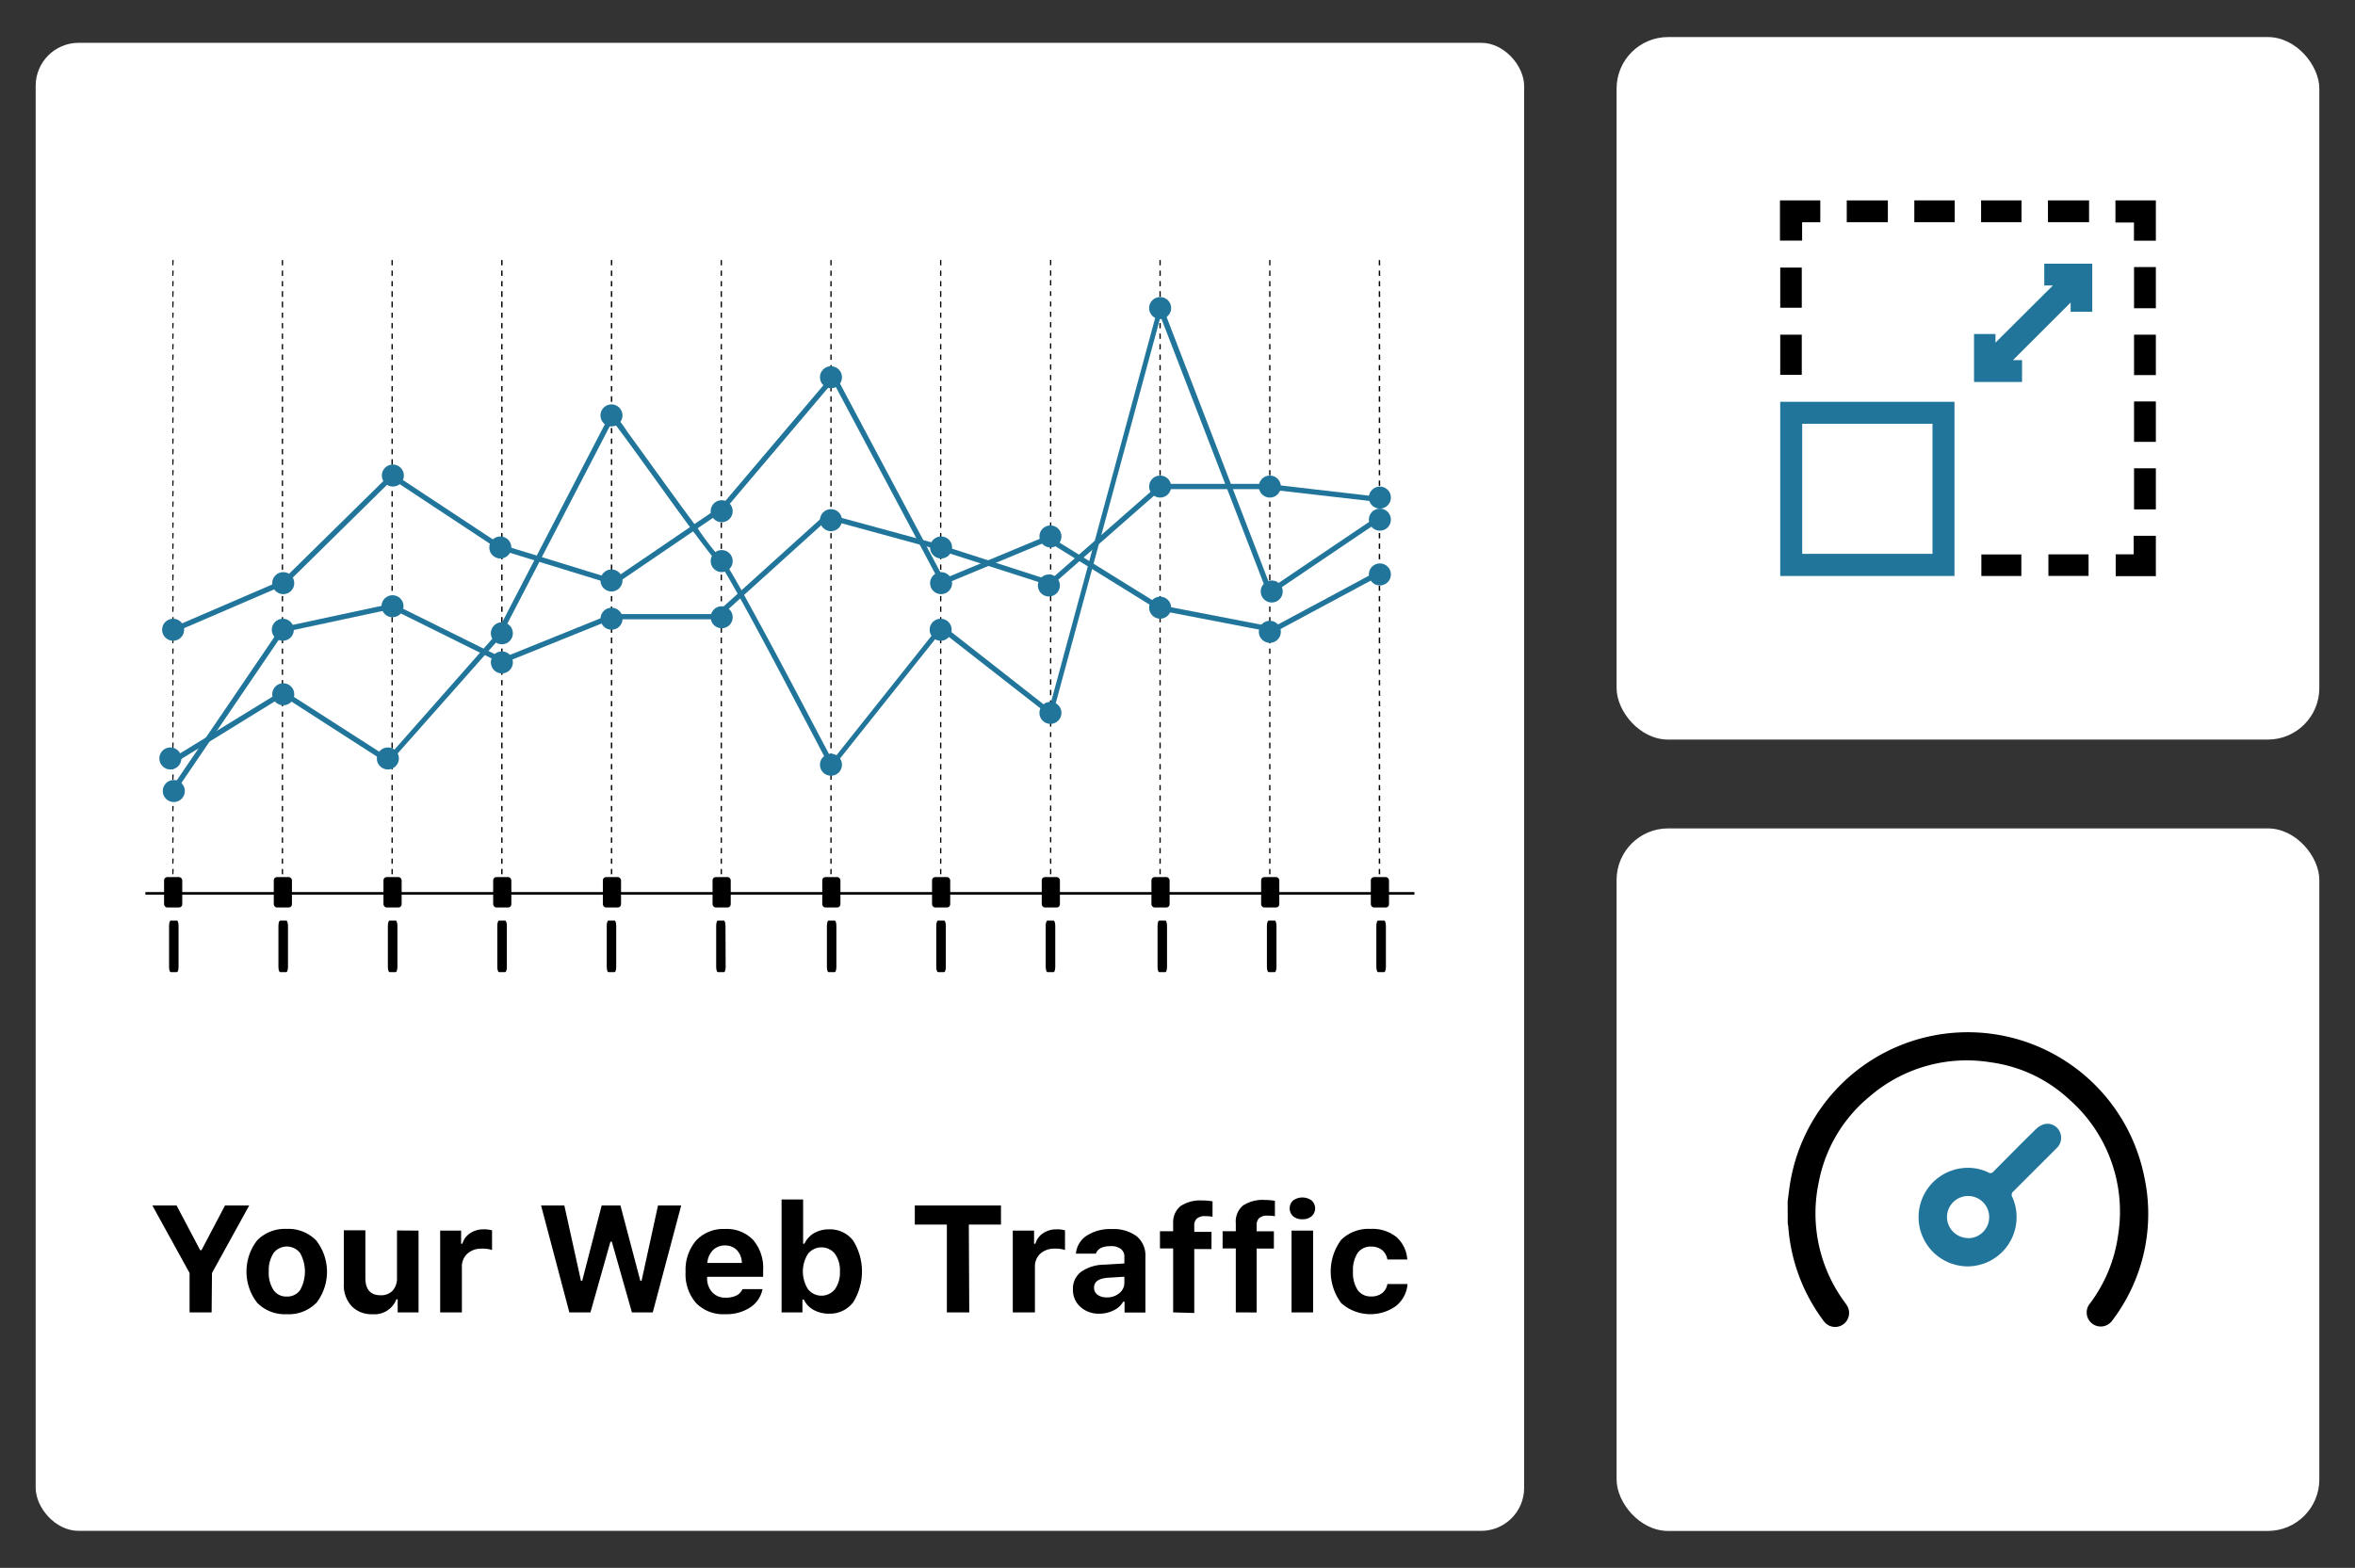 <svg id="Layer_1" data-name="Layer 1" xmlns="http://www.w3.org/2000/svg" width="273.29" height="182" viewBox="0 0 273.29 182"><rect x="0" y="0" width="273.29" height="182" fill="#333333" stroke="none"/><rect x="187.6" y="96.16" width="81.55" height="81.55" rx="5.98" style="fill:#fff"/><rect x="187.6" y="4.3" width="81.55" height="81.55" rx="5.98" style="fill:#fff"/><path d="M211.24,23.26V25.8h-2.11v2.13h-2.57V23.26Z"/><path d="M250.18,27.94h-2.54V25.83h-2.15V23.26h4.69Z"/><path d="M250.18,66.88h-4.66V64.34h2.09V62.19h2.57Z"/><path d="M219.08,23.26v2.53h-4.77V23.26Z"/><path d="M242.43,23.26v2.53h-4.77V23.26Z"/><path d="M250.18,35.78h-2.53V31h2.53Z"/><path d="M250.18,59.13h-2.53V54.36h2.53Z"/><path d="M226.84,23.26v2.53h-4.69V23.26Z"/><path d="M234.59,23.26v2.53H229.9V23.26Z"/><path d="M250.18,43.54h-2.53V38.85h2.53Z"/><path d="M250.18,51.29h-2.53V46.6h2.53Z"/><path d="M226.81,46.64V66.86H206.59V46.64Zm-2.55,2.55H209.14v15.1h15.12Z" style="fill:#21759b"/><path d="M238.23,33.14h-1V30.61h5.57v5.58h-2.51V35.12L233.6,41.8h1.05v2.54h-5.57V38.77h2.49v1Z" style="fill:#21759b"/><path d="M206.59,31.06h2.5v4.66h-2.5Z"/><path d="M237.71,66.85v-2.5h4.66v2.5Z"/><path d="M206.59,38.85h2.5v4.66h-2.5Z"/><path d="M234.57,66.86h-4.64v-2.5h4.64Z"/><path d="M207.45,139.47c.1-.75.18-1.51.31-2.26a20.89,20.89,0,0,1,41.06-.69,20.44,20.44,0,0,1-3.72,16.79,1.63,1.63,0,0,1-2.72-1.79l.09-.13a17.05,17.05,0,0,0,3.32-7.95,17.35,17.35,0,0,0-5.73-15.88,16.61,16.61,0,0,0-9.06-4.25,17.24,17.24,0,0,0-14,3.94,16.94,16.94,0,0,0-5.93,9.94,17.36,17.36,0,0,0,2.83,13.73c.13.18.26.35.38.54a1.63,1.63,0,0,1-.38,2.27h0a1.62,1.62,0,0,1-2.25-.37l0,0a20.68,20.68,0,0,1-4.12-10.9,3.21,3.21,0,0,0-.07-.43Z"/><path d="M228.37,147a5.72,5.72,0,0,1-.68-11.4,5.47,5.47,0,0,1,3.06.5.43.43,0,0,0,.59-.11c1.64-1.65,3.27-3.31,4.94-4.94a2.28,2.28,0,0,1,1-.57,1.56,1.56,0,0,1,1.73.85,1.64,1.64,0,0,1-.35,1.95l-5,5a.51.51,0,0,0-.13.69,5.72,5.72,0,0,1-2.9,7.54A5.84,5.84,0,0,1,228.37,147Zm0-3.27a2.45,2.45,0,1,0-2.43-2.47v0a2.46,2.46,0,0,0,2.4,2.45Z" style="fill:#21759b"/><rect x="4.14" y="4.97" width="172.73" height="172.73" rx="4.99" style="fill:#fff"/><g style="isolation:isolate"><g style="isolation:isolate"><path d="M24.56,152.34H22v-4.57l-4.32-7.84h2.81l2.74,5.19h.15l2.73-5.19h2.81l-4.32,7.84Z"/></g><g style="isolation:isolate"><path d="M36.71,151.23a4.48,4.48,0,0,1-3.43,1.32,4.48,4.48,0,0,1-3.43-1.32,5.91,5.91,0,0,1,0-7.26,4.5,4.5,0,0,1,3.42-1.32A4.49,4.49,0,0,1,36.7,144a5.91,5.91,0,0,1,0,7.26Zm-3.43-.73a1.79,1.79,0,0,0,1.55-.76,4.4,4.4,0,0,0,0-4.28,1.94,1.94,0,0,0-3.09,0,3.65,3.65,0,0,0-.55,2.13,3.6,3.6,0,0,0,.55,2.15A1.78,1.78,0,0,0,33.28,150.5Z"/><path d="M48.57,142.85v9.49H46.15v-1.52H46a2.71,2.71,0,0,1-2.77,1.73,3.19,3.19,0,0,1-2.43-.94A3.58,3.58,0,0,1,39.9,149v-6.19h2.5v5.54c0,1.32.59,2,1.75,2a1.84,1.84,0,0,0,1.42-.54,2.15,2.15,0,0,0,.5-1.51v-5.47Z"/><path d="M51.08,152.34v-9.49h2.43v1.52h.15a2.14,2.14,0,0,1,.87-1.2,2.7,2.7,0,0,1,1.57-.47,3.09,3.09,0,0,1,1,.12v2.28a3.54,3.54,0,0,0-1.19-.16,2.41,2.41,0,0,0-1.67.58,2,2,0,0,0-.64,1.57v5.25Z"/></g><g style="isolation:isolate"><path d="M70.84,144.13l-2.32,8.21H66.07l-3.28-12.41h2.7l1.93,8.75h.14l2.26-8.75H72l2.31,8.75h.14l1.91-8.75h2.69l-3.3,12.41H73.33L71,144.13Z"/></g><g style="isolation:isolate"><path d="M86.16,149.64h2.33a3.31,3.31,0,0,1-1.44,2.13,5.08,5.08,0,0,1-2.9.78,4.39,4.39,0,0,1-3.38-1.3,5.1,5.1,0,0,1-1.21-3.61A5.23,5.23,0,0,1,80.78,144a4.32,4.32,0,0,1,3.34-1.34,4.24,4.24,0,0,1,3.27,1.26,5,5,0,0,1,1.17,3.53v.76h-6.5v.13a2.35,2.35,0,0,0,.6,1.67,2,2,0,0,0,1.56.62,2.69,2.69,0,0,0,1.24-.25A1.46,1.46,0,0,0,86.16,149.64Zm-2-5.07a1.94,1.94,0,0,0-1.43.55,2.27,2.27,0,0,0-.64,1.48h4a2.19,2.19,0,0,0-.58-1.49A1.87,1.87,0,0,0,84.13,144.57Z"/><path d="M96.2,152.49a3.62,3.62,0,0,1-1.77-.43,2.69,2.69,0,0,1-1.15-1.21h-.16v1.49H90.7V139.23h2.5v5.14h.15a2.83,2.83,0,0,1,1.12-1.23,3.42,3.42,0,0,1,1.73-.44A3.38,3.38,0,0,1,99,144a6.77,6.77,0,0,1,0,7.18A3.41,3.41,0,0,1,96.2,152.49Zm.7-6.94a2,2,0,0,0-3.14,0,3.84,3.84,0,0,0,0,4.09,2,2,0,0,0,3.14,0,3.34,3.34,0,0,0,.57-2.06A3.27,3.27,0,0,0,96.9,145.55Z"/></g><g style="isolation:isolate"><path d="M112.48,152.34h-2.6V142.15h-3.72v-2.22h10v2.22h-3.73Z"/></g><g style="isolation:isolate"><path d="M117.53,152.34v-9.49H120v1.52h.16a2.08,2.08,0,0,1,.86-1.2,2.7,2.7,0,0,1,1.57-.47,3,3,0,0,1,1,.12v2.28a3.49,3.49,0,0,0-1.19-.16,2.41,2.41,0,0,0-1.67.58,2,2,0,0,0-.63,1.57v5.25Z"/></g><g style="isolation:isolate"><path d="M127.61,152.49a3.19,3.19,0,0,1-2.24-.79,2.67,2.67,0,0,1-.86-2.07,2.43,2.43,0,0,1,.95-2,4.77,4.77,0,0,1,2.72-.83l2.3-.14v-.78a1.08,1.08,0,0,0-.42-.91,1.84,1.84,0,0,0-1.18-.32q-1.39,0-1.71.87h-2.31a2.74,2.74,0,0,1,1.24-2.08,5,5,0,0,1,2.91-.77,4.5,4.5,0,0,1,2.91.84,2.9,2.9,0,0,1,1,2.37v6.48h-2.42V151.1h-.16a2.43,2.43,0,0,1-1.1,1A3.64,3.64,0,0,1,127.61,152.49Zm.83-1.89a2.16,2.16,0,0,0,1.45-.49,1.51,1.51,0,0,0,.59-1.21v-.7l-1.92.12c-1.07.08-1.6.46-1.6,1.15a1,1,0,0,0,.41.83A1.76,1.76,0,0,0,128.44,150.6Z"/></g><g style="isolation:isolate"><path d="M136.14,152.34v-7.42h-1.53v-2h1.53V142A2.43,2.43,0,0,1,137,140a4.13,4.13,0,0,1,2.54-.65,6.6,6.6,0,0,1,1.17.1v1.79a4.55,4.55,0,0,0-.82-.07,1.41,1.41,0,0,0-1,.28,1.08,1.08,0,0,0-.3.84v.7h2v2h-2v7.42Z"/></g><g style="isolation:isolate"><path d="M143.41,152.34v-7.42h-1.53v-2h1.53V142a2.43,2.43,0,0,1,.83-2.06,4.13,4.13,0,0,1,2.54-.65,6.6,6.6,0,0,1,1.17.1v1.79a4.55,4.55,0,0,0-.82-.07,1.41,1.41,0,0,0-1,.28,1.08,1.08,0,0,0-.3.84v.7h2v2h-2v7.42Z"/><path d="M151.14,141.53a1.61,1.61,0,0,1-1.08-.35,1.25,1.25,0,0,1,0-1.83,1.83,1.83,0,0,1,2.15,0,1.23,1.23,0,0,1,0,1.83A1.6,1.6,0,0,1,151.14,141.53Zm-1.26,10.81v-9.49h2.5v9.49Z"/><path d="M163.31,146.2H161a1.81,1.81,0,0,0-.62-1.1,2,2,0,0,0-1.27-.4,1.85,1.85,0,0,0-1.56.74,3.62,3.62,0,0,0-.54,2.14,3.66,3.66,0,0,0,.54,2.16,1.83,1.83,0,0,0,1.56.75,2,2,0,0,0,1.26-.37,1.65,1.65,0,0,0,.63-1.07h2.34A3.63,3.63,0,0,1,162,151.6a5.11,5.11,0,0,1-6.37-.35,6.16,6.16,0,0,1,0-7.32,4.51,4.51,0,0,1,3.43-1.28,4.43,4.43,0,0,1,3,.95A3.81,3.81,0,0,1,163.31,146.2Z"/></g></g><rect x="16.87" y="103.55" width="147.27" height="0.3"/><path d="M147.43,103.7h-.15v-.44h.15Zm0-1h-.15V102h.15Zm0-1.22h-.15v-.61h.15Zm0-1.22h-.15v-.6h.15Zm0-1.21h-.15v-.61h.15Zm0-1.22h-.15v-.61h.15Zm0-1.22h-.15V96h.15Zm0-1.22h-.15v-.61h.15Zm0-1.22h-.15v-.61h.15Zm0-1.22h-.15v-.61h.15Zm0-1.22h-.15v-.6h.15Zm0-1.21h-.15v-.61h.15Zm0-1.22h-.15v-.61h.15Zm0-1.22h-.15v-.61h.15Zm0-1.22h-.15V86.2h.15Zm0-1.22h-.15V85h.15Zm0-1.22h-.15v-.61h.15Zm0-1.22h-.15v-.61h.15Zm0-1.21h-.15v-.61h.15Zm0-1.22h-.15v-.61h.15Zm0-1.22h-.15v-.61h.15Zm0-1.22h-.15v-.61h.15Zm0-1.22h-.15V76.5h.15Zm0-1.22h-.15v-.61h.15Zm0-1.22h-.15V74h.15Zm0-1.22h-.15v-.6h.15Zm0-1.21h-.15v-.61h.15Zm0-1.22h-.15v-.61h.15Zm0-1.22h-.15v-.61h.15Zm0-1.22h-.15V68h.15Zm0-1.22h-.15V66.7h.15Zm0-1.22h-.15v-.61h.15Zm0-1.22h-.15v-.61h.15Zm0-1.21h-.15V63.1h.15Zm0-1.22h-.15v-.61h.15Zm0-1.22h-.15v-.61h.15Zm0-1.22h-.15v-.61h.15Zm0-1.22h-.15v-.61h.15Zm0-1.22h-.15V57h.15Zm0-1.22h-.15v-.61h.15Zm0-1.22h-.15v-.6h.15Zm0-1.21h-.15V53.3h.15Zm0-1.22h-.15v-.61h.15Zm0-1.22h-.15v-.61h.15Zm0-1.22h-.15v-.61h.15Zm0-1.22h-.15v-.61h.15Zm0-1.22h-.15V47.2h.15Zm0-1.22h-.15V46h.15Zm0-1.21h-.15v-.61h.15Zm0-1.22h-.15V43.6h.15Zm0-1.22h-.15v-.61h.15Zm0-1.22h-.15v-.61h.15Zm0-1.22h-.15v-.61h.15Zm0-1.22h-.15v-.61h.15Zm0-1.22h-.15V37.5h.15Zm0-1.22h-.15v-.6h.15Zm0-1.21h-.15V35h.15Zm0-1.22h-.15V33.8h.15Zm0-1.22h-.15v-.61h.15Zm0-1.22h-.15v-.61h.15Zm0-1.22h-.15v-.61h.15Z"/><path d="M134.7,103.7h-.15v-.44h.15Zm0-1h-.15V102h.15Zm0-1.22h-.15v-.61h.15Zm0-1.22h-.15v-.6h.15Zm0-1.21h-.15v-.61h.15Zm0-1.22h-.15v-.61h.15Zm0-1.22h-.15V96h.15Zm0-1.22h-.15v-.61h.15Zm0-1.22h-.15v-.61h.15Zm0-1.22h-.15v-.61h.15Zm0-1.22h-.15v-.6h.15Zm0-1.21h-.15v-.61h.15Zm0-1.22h-.15v-.61h.15Zm0-1.22h-.15v-.61h.15Zm0-1.22h-.15V86.2h.15Zm0-1.22h-.15V85h.15Zm0-1.22h-.15v-.61h.15Zm0-1.22h-.15v-.61h.15Zm0-1.21h-.15v-.61h.15Zm0-1.22h-.15v-.61h.15Zm0-1.22h-.15v-.61h.15Zm0-1.22h-.15v-.61h.15Zm0-1.22h-.15V76.5h.15Zm0-1.22h-.15v-.61h.15Zm0-1.22h-.15V74h.15Zm0-1.22h-.15v-.6h.15Zm0-1.21h-.15v-.61h.15Zm0-1.22h-.15v-.61h.15Zm0-1.22h-.15v-.61h.15Zm0-1.22h-.15V68h.15Zm0-1.22h-.15V66.7h.15Zm0-1.22h-.15v-.61h.15Zm0-1.22h-.15v-.61h.15Zm0-1.21h-.15V63.1h.15Zm0-1.22h-.15v-.61h.15Zm0-1.22h-.15v-.61h.15Zm0-1.22h-.15v-.61h.15Zm0-1.22h-.15v-.61h.15Zm0-1.22h-.15V57h.15Zm0-1.22h-.15v-.61h.15Zm0-1.22h-.15v-.6h.15Zm0-1.21h-.15V53.3h.15Zm0-1.22h-.15v-.61h.15Zm0-1.22h-.15v-.61h.15Zm0-1.22h-.15v-.61h.15Zm0-1.22h-.15v-.61h.15Zm0-1.22h-.15V47.2h.15Zm0-1.22h-.15V46h.15Zm0-1.21h-.15v-.61h.15Zm0-1.22h-.15V43.6h.15Zm0-1.22h-.15v-.61h.15Zm0-1.22h-.15v-.61h.15Zm0-1.22h-.15v-.61h.15Zm0-1.22h-.15v-.61h.15Zm0-1.22h-.15V37.5h.15Zm0-1.22h-.15v-.6h.15Zm0-1.21h-.15V35h.15Zm0-1.22h-.15V33.8h.15Zm0-1.22h-.15v-.61h.15Zm0-1.22h-.15v-.61h.15Zm0-1.22h-.15v-.61h.15Z"/><path d="M122,103.7h-.15v-.44H122Zm0-1h-.15V102H122Zm0-1.22h-.15v-.61H122Zm0-1.22h-.15v-.6H122ZM122,99h-.15v-.61H122Zm0-1.22h-.15v-.61H122Zm0-1.22h-.15V96H122Zm0-1.22h-.15v-.61H122Zm0-1.22h-.15v-.61H122Zm0-1.22h-.15v-.61H122Zm0-1.22h-.15v-.6H122Zm0-1.21h-.15v-.61H122Zm0-1.22h-.15v-.61H122ZM122,88h-.15v-.61H122Zm0-1.22h-.15V86.2H122Zm0-1.22h-.15V85H122Zm0-1.22h-.15v-.61H122Zm0-1.22h-.15v-.61H122Zm0-1.21h-.15V81.3H122Zm0-1.22h-.15v-.61H122Zm0-1.22h-.15v-.61H122Zm0-1.22h-.15v-.61H122ZM122,77h-.15v-.61H122Zm0-1.22h-.15V75.2H122Zm0-1.22h-.15V74H122Zm0-1.22h-.15v-.6H122Zm0-1.21h-.15v-.61H122ZM122,71h-.15v-.61H122Zm0-1.22h-.15v-.61H122Zm0-1.22h-.15V68H122Zm0-1.22h-.15V66.7H122Zm0-1.22h-.15v-.61H122Zm0-1.22h-.15v-.61H122Zm0-1.21h-.15v-.61H122Zm0-1.22h-.15v-.61H122Zm0-1.22h-.15v-.61H122ZM122,60h-.15v-.61H122Zm0-1.22h-.15v-.61H122Zm0-1.22h-.15V57H122Zm0-1.22h-.15v-.61H122Zm0-1.22h-.15v-.6H122Zm0-1.21h-.15V53.3H122Zm0-1.22h-.15v-.61H122Zm0-1.22h-.15v-.61H122Zm0-1.22h-.15v-.61H122ZM122,49h-.15v-.61H122Zm0-1.22h-.15V47.2H122Zm0-1.22h-.15V46H122Zm0-1.21h-.15v-.61H122Zm0-1.22h-.15v-.61H122Zm0-1.22h-.15V42.3H122Zm0-1.22h-.15v-.61H122Zm0-1.22h-.15v-.61H122Zm0-1.22h-.15v-.61H122ZM122,38h-.15v-.61H122Zm0-1.22h-.15v-.6H122Zm0-1.21h-.15V35H122Zm0-1.22h-.15V33.8H122Zm0-1.22h-.15v-.61H122ZM122,32h-.15v-.61H122Zm0-1.22h-.15v-.61H122Z"/><path d="M109.24,103.7h-.15v-.44h.15Zm0-1h-.15V102h.15Zm0-1.22h-.15v-.61h.15Zm0-1.22h-.15v-.6h.15Zm0-1.21h-.15v-.61h.15Zm0-1.22h-.15v-.61h.15Zm0-1.22h-.15V96h.15Zm0-1.22h-.15v-.61h.15Zm0-1.22h-.15v-.61h.15Zm0-1.22h-.15v-.61h.15Zm0-1.22h-.15v-.6h.15Zm0-1.21h-.15v-.61h.15Zm0-1.22h-.15v-.61h.15Zm0-1.22h-.15v-.61h.15Zm0-1.22h-.15V86.2h.15Zm0-1.22h-.15V85h.15Zm0-1.22h-.15v-.61h.15Zm0-1.22h-.15v-.61h.15Zm0-1.21h-.15v-.61h.15Zm0-1.22h-.15v-.61h.15Zm0-1.22h-.15v-.61h.15Zm0-1.22h-.15v-.61h.15Zm0-1.22h-.15V76.5h.15Zm0-1.22h-.15v-.61h.15Zm0-1.22h-.15V74h.15Zm0-1.22h-.15v-.6h.15Zm0-1.21h-.15v-.61h.15Zm0-1.22h-.15v-.61h.15Zm0-1.22h-.15v-.61h.15Zm0-1.22h-.15V68h.15Zm0-1.22h-.15V66.7h.15Zm0-1.22h-.15v-.61h.15Zm0-1.22h-.15v-.61h.15Zm0-1.21h-.15V63.1h.15Zm0-1.22h-.15v-.61h.15Zm0-1.22h-.15v-.61h.15Zm0-1.22h-.15v-.61h.15Zm0-1.22h-.15v-.61h.15Zm0-1.22h-.15V57h.15Zm0-1.22h-.15v-.61h.15Zm0-1.22h-.15v-.6h.15Zm0-1.21h-.15V53.3h.15Zm0-1.22h-.15v-.61h.15Zm0-1.22h-.15v-.61h.15Zm0-1.22h-.15v-.61h.15Zm0-1.22h-.15v-.61h.15Zm0-1.22h-.15V47.2h.15Zm0-1.22h-.15V46h.15Zm0-1.21h-.15v-.61h.15Zm0-1.22h-.15V43.6h.15Zm0-1.22h-.15v-.61h.15Zm0-1.22h-.15v-.61h.15Zm0-1.22h-.15v-.61h.15Zm0-1.22h-.15v-.61h.15Zm0-1.22h-.15V37.5h.15Zm0-1.22h-.15v-.6h.15Zm0-1.21h-.15V35h.15Zm0-1.22h-.15V33.8h.15Zm0-1.22h-.15v-.61h.15Zm0-1.22h-.15v-.61h.15Zm0-1.22h-.15v-.61h.15Z"/><path d="M96.51,103.7h-.15v-.44h.15Zm0-1h-.15V102h.15Zm0-1.22h-.15v-.61h.15Zm0-1.22h-.15v-.6h.15Zm0-1.21h-.15v-.61h.15Zm0-1.22h-.15v-.61h.15Zm0-1.22h-.15V96h.15Zm0-1.22h-.15v-.61h.15Zm0-1.22h-.15v-.61h.15Zm0-1.22h-.15v-.61h.15Zm0-1.22h-.15v-.6h.15Zm0-1.21h-.15v-.61h.15Zm0-1.22h-.15v-.61h.15Zm0-1.22h-.15v-.61h.15Zm0-1.22h-.15V86.2h.15Zm0-1.22h-.15V85h.15Zm0-1.22h-.15v-.61h.15Zm0-1.22h-.15v-.61h.15Zm0-1.21h-.15v-.61h.15Zm0-1.22h-.15v-.61h.15Zm0-1.22h-.15v-.61h.15Zm0-1.22h-.15v-.61h.15Zm0-1.22h-.15V76.5h.15Zm0-1.22h-.15v-.61h.15Zm0-1.22h-.15V74h.15Zm0-1.22h-.15v-.6h.15Zm0-1.21h-.15v-.61h.15Zm0-1.22h-.15v-.61h.15Zm0-1.22h-.15v-.61h.15Zm0-1.22h-.15V68h.15Zm0-1.22h-.15V66.7h.15Zm0-1.22h-.15v-.61h.15Zm0-1.22h-.15v-.61h.15Zm0-1.21h-.15V63.1h.15Zm0-1.22h-.15v-.61h.15Zm0-1.22h-.15v-.61h.15Zm0-1.22h-.15v-.61h.15Zm0-1.22h-.15v-.61h.15Zm0-1.22h-.15V57h.15Zm0-1.22h-.15v-.61h.15Zm0-1.22h-.15v-.6h.15Zm0-1.21h-.15V53.3h.15Zm0-1.22h-.15v-.61h.15Zm0-1.22h-.15v-.61h.15Zm0-1.22h-.15v-.61h.15Zm0-1.22h-.15v-.61h.15Zm0-1.22h-.15V47.2h.15Zm0-1.22h-.15V46h.15Zm0-1.21h-.15v-.61h.15Zm0-1.22h-.15V43.6h.15Zm0-1.22h-.15v-.61h.15Zm0-1.22h-.15v-.61h.15Zm0-1.22h-.15v-.61h.15Zm0-1.22h-.15v-.61h.15Zm0-1.22h-.15V37.5h.15Zm0-1.22h-.15v-.6h.15Zm0-1.21h-.15V35h.15Zm0-1.22h-.15V33.8h.15Zm0-1.22h-.15v-.61h.15Zm0-1.22h-.15v-.61h.15Zm0-1.22h-.15v-.61h.15Z"/><path d="M83.78,103.7h-.15v-.44h.15Zm0-1h-.15V102h.15Zm0-1.22h-.15v-.61h.15Zm0-1.22h-.15v-.6h.15Zm0-1.21h-.15v-.61h.15Zm0-1.22h-.15v-.61h.15Zm0-1.22h-.15V96h.15Zm0-1.22h-.15v-.61h.15Zm0-1.22h-.15v-.61h.15Zm0-1.22h-.15v-.61h.15Zm0-1.22h-.15v-.6h.15Zm0-1.21h-.15v-.61h.15Zm0-1.22h-.15v-.61h.15Zm0-1.22h-.15v-.61h.15Zm0-1.22h-.15V86.2h.15Zm0-1.22h-.15V85h.15Zm0-1.22h-.15v-.61h.15Zm0-1.22h-.15v-.61h.15Zm0-1.21h-.15v-.61h.15Zm0-1.22h-.15v-.61h.15Zm0-1.22h-.15v-.61h.15Zm0-1.22h-.15v-.61h.15Zm0-1.22h-.15V76.5h.15Zm0-1.22h-.15v-.61h.15Zm0-1.22h-.15V74h.15Zm0-1.22h-.15v-.6h.15Zm0-1.21h-.15v-.61h.15Zm0-1.22h-.15v-.61h.15Zm0-1.22h-.15v-.61h.15Zm0-1.22h-.15V68h.15Zm0-1.22h-.15V66.7h.15Zm0-1.22h-.15v-.61h.15Zm0-1.22h-.15v-.61h.15Zm0-1.21h-.15V63.1h.15Zm0-1.22h-.15v-.61h.15Zm0-1.22h-.15v-.61h.15Zm0-1.22h-.15v-.61h.15Zm0-1.22h-.15v-.61h.15Zm0-1.22h-.15V57h.15Zm0-1.22h-.15v-.61h.15Zm0-1.22h-.15v-.6h.15Zm0-1.21h-.15V53.3h.15Zm0-1.22h-.15v-.61h.15Zm0-1.22h-.15v-.61h.15Zm0-1.22h-.15v-.61h.15Zm0-1.22h-.15v-.61h.15Zm0-1.22h-.15V47.2h.15Zm0-1.22h-.15V46h.15Zm0-1.21h-.15v-.61h.15Zm0-1.22h-.15V43.6h.15Zm0-1.22h-.15v-.61h.15Zm0-1.22h-.15v-.61h.15Zm0-1.22h-.15v-.61h.15Zm0-1.22h-.15v-.61h.15Zm0-1.22h-.15V37.5h.15Zm0-1.22h-.15v-.6h.15Zm0-1.21h-.15V35h.15Zm0-1.22h-.15V33.8h.15Zm0-1.22h-.15v-.61h.15Zm0-1.22h-.15v-.61h.15Zm0-1.22h-.15v-.61h.15Z"/><path d="M71.05,103.7h-.16v-.44h.16Zm0-1h-.16V102h.16Zm0-1.22h-.16v-.61h.16Zm0-1.22h-.16v-.6h.16Zm0-1.21h-.16v-.61h.16Zm0-1.22h-.16v-.61h.16Zm0-1.22h-.16V96h.16Zm0-1.22h-.16v-.61h.16Zm0-1.22h-.16v-.61h.16Zm0-1.22h-.16v-.61h.16Zm0-1.22h-.16v-.6h.16Zm0-1.21h-.16v-.61h.16Zm0-1.22h-.16v-.61h.16Zm0-1.22h-.16v-.61h.16Zm0-1.22h-.16V86.2h.16Zm0-1.22h-.16V85h.16Zm0-1.22h-.16v-.61h.16Zm0-1.22h-.16v-.61h.16Zm0-1.21h-.16v-.61h.16Zm0-1.22h-.16v-.61h.16Zm0-1.22h-.16v-.61h.16Zm0-1.22h-.16v-.61h.16Zm0-1.22h-.16V76.5h.16Zm0-1.22h-.16v-.61h.16Zm0-1.22h-.16V74h.16Zm0-1.22h-.16v-.6h.16Zm0-1.21h-.16v-.61h.16Zm0-1.22h-.16v-.61h.16Zm0-1.22h-.16v-.61h.16Zm0-1.22h-.16V68h.16Zm0-1.22h-.16V66.7h.16Zm0-1.22h-.16v-.61h.16Zm0-1.22h-.16v-.61h.16Zm0-1.21h-.16V63.1h.16Zm0-1.22h-.16v-.61h.16Zm0-1.22h-.16v-.61h.16Zm0-1.22h-.16v-.61h.16Zm0-1.22h-.16v-.61h.16Zm0-1.22h-.16V57h.16Zm0-1.22h-.16v-.61h.16Zm0-1.22h-.16v-.6h.16Zm0-1.21h-.16V53.3h.16Zm0-1.22h-.16v-.61h.16Zm0-1.22h-.16v-.61h.16Zm0-1.22h-.16v-.61h.16Zm0-1.22h-.16v-.61h.16Zm0-1.22h-.16V47.2h.16Zm0-1.22h-.16V46h.16Zm0-1.21h-.16v-.61h.16Zm0-1.22h-.16V43.6h.16Zm0-1.22h-.16v-.61h.16Zm0-1.22h-.16v-.61h.16Zm0-1.22h-.16v-.61h.16Zm0-1.22h-.16v-.61h.16Zm0-1.22h-.16V37.5h.16Zm0-1.22h-.16v-.6h.16Zm0-1.21h-.16V35h.16Zm0-1.22h-.16V33.8h.16Zm0-1.22h-.16v-.61h.16Zm0-1.22h-.16v-.61h.16Zm0-1.22h-.16v-.61h.16Z"/><path d="M58.32,103.7h-.16v-.44h.16Zm0-1h-.16V102h.16Zm0-1.22h-.16v-.61h.16Zm0-1.22h-.16v-.6h.16Zm0-1.21h-.16v-.61h.16Zm0-1.22h-.16v-.61h.16Zm0-1.22h-.16V96h.16Zm0-1.22h-.16v-.61h.16Zm0-1.22h-.16v-.61h.16Zm0-1.22h-.16v-.61h.16Zm0-1.22h-.16v-.6h.16Zm0-1.21h-.16v-.61h.16Zm0-1.22h-.16v-.61h.16Zm0-1.22h-.16v-.61h.16Zm0-1.22h-.16V86.2h.16Zm0-1.22h-.16V85h.16Zm0-1.22h-.16v-.61h.16Zm0-1.22h-.16v-.61h.16Zm0-1.21h-.16v-.61h.16Zm0-1.22h-.16v-.61h.16Zm0-1.22h-.16v-.61h.16Zm0-1.22h-.16v-.61h.16Zm0-1.22h-.16V76.5h.16Zm0-1.22h-.16v-.61h.16Zm0-1.22h-.16V74h.16Zm0-1.22h-.16v-.6h.16Zm0-1.21h-.16v-.61h.16Zm0-1.22h-.16v-.61h.16Zm0-1.22h-.16v-.61h.16Zm0-1.22h-.16V68h.16Zm0-1.22h-.16V66.7h.16Zm0-1.22h-.16v-.61h.16Zm0-1.22h-.16v-.61h.16Zm0-1.21h-.16V63.1h.16Zm0-1.22h-.16v-.61h.16Zm0-1.22h-.16v-.61h.16Zm0-1.22h-.16v-.61h.16Zm0-1.22h-.16v-.61h.16Zm0-1.22h-.16V57h.16Zm0-1.22h-.16v-.61h.16Zm0-1.22h-.16v-.6h.16Zm0-1.21h-.16V53.3h.16Zm0-1.22h-.16v-.61h.16Zm0-1.22h-.16v-.61h.16Zm0-1.22h-.16v-.61h.16Zm0-1.22h-.16v-.61h.16Zm0-1.22h-.16V47.2h.16Zm0-1.22h-.16V46h.16Zm0-1.21h-.16v-.61h.16Zm0-1.22h-.16V43.6h.16Zm0-1.22h-.16v-.61h.16Zm0-1.22h-.16v-.61h.16Zm0-1.22h-.16v-.61h.16Zm0-1.22h-.16v-.61h.16Zm0-1.22h-.16V37.5h.16Zm0-1.22h-.16v-.6h.16Zm0-1.21h-.16V35h.16Zm0-1.22h-.16V33.8h.16Zm0-1.22h-.16v-.61h.16Zm0-1.22h-.16v-.61h.16Zm0-1.22h-.16v-.61h.16Z"/><path d="M45.58,103.7h-.15v-.44h.15Zm0-1h-.15V102h.15Zm0-1.22h-.15v-.61h.15Zm0-1.22h-.15v-.6h.15Zm0-1.21h-.15v-.61h.15Zm0-1.22h-.15v-.61h.15Zm0-1.22h-.15V96h.15Zm0-1.22h-.15v-.61h.15Zm0-1.22h-.15v-.61h.15Zm0-1.22h-.15v-.61h.15Zm0-1.22h-.15v-.6h.15Zm0-1.21h-.15v-.61h.15Zm0-1.22h-.15v-.61h.15Zm0-1.22h-.15v-.61h.15Zm0-1.22h-.15V86.2h.15Zm0-1.22h-.15V85h.15Zm0-1.22h-.15v-.61h.15Zm0-1.22h-.15v-.61h.15Zm0-1.21h-.15v-.61h.15Zm0-1.22h-.15v-.61h.15Zm0-1.22h-.15v-.61h.15Zm0-1.22h-.15v-.61h.15Zm0-1.22h-.15V76.5h.15Zm0-1.22h-.15v-.61h.15Zm0-1.22h-.15V74h.15Zm0-1.22h-.15v-.6h.15Zm0-1.21h-.15v-.61h.15Zm0-1.22h-.15v-.61h.15Zm0-1.22h-.15v-.61h.15Zm0-1.22h-.15V68h.15Zm0-1.22h-.15V66.7h.15Zm0-1.22h-.15v-.61h.15Zm0-1.22h-.15v-.61h.15Zm0-1.21h-.15V63.1h.15Zm0-1.22h-.15v-.61h.15Zm0-1.22h-.15v-.61h.15Zm0-1.22h-.15v-.61h.15Zm0-1.22h-.15v-.61h.15Zm0-1.22h-.15V57h.15Zm0-1.22h-.15v-.61h.15Zm0-1.22h-.15v-.6h.15Zm0-1.21h-.15V53.3h.15Zm0-1.22h-.15v-.61h.15Zm0-1.22h-.15v-.61h.15Zm0-1.22h-.15v-.61h.15Zm0-1.22h-.15v-.61h.15Zm0-1.22h-.15V47.2h.15Zm0-1.22h-.15V46h.15Zm0-1.21h-.15v-.61h.15Zm0-1.22h-.15V43.6h.15Zm0-1.22h-.15v-.61h.15Zm0-1.22h-.15v-.61h.15Zm0-1.22h-.15v-.61h.15Zm0-1.22h-.15v-.61h.15Zm0-1.22h-.15V37.5h.15Zm0-1.22h-.15v-.6h.15Zm0-1.21h-.15V35h.15Zm0-1.22h-.15V33.8h.15Zm0-1.22h-.15v-.61h.15Zm0-1.22h-.15v-.61h.15Zm0-1.22h-.15v-.61h.15Z"/><path d="M32.85,103.7H32.7v-.44h.15Zm0-1H32.7V102h.15Zm0-1.22H32.7v-.61h.15Zm0-1.22H32.7v-.6h.15Zm0-1.21H32.7v-.61h.15Zm0-1.22H32.7v-.61h.15Zm0-1.22H32.7V96h.15Zm0-1.22H32.7v-.61h.15Zm0-1.22H32.7v-.61h.15Zm0-1.22H32.7v-.61h.15Zm0-1.22H32.7v-.6h.15Zm0-1.21H32.7v-.61h.15Zm0-1.22H32.7v-.61h.15Zm0-1.22H32.7v-.61h.15Zm0-1.22H32.7V86.2h.15Zm0-1.22H32.7V85h.15Zm0-1.22H32.7v-.61h.15Zm0-1.22H32.7v-.61h.15Zm0-1.21H32.7v-.61h.15Zm0-1.22H32.7v-.61h.15Zm0-1.22H32.7v-.61h.15Zm0-1.22H32.7v-.61h.15Zm0-1.22H32.7V76.5h.15Zm0-1.22H32.7v-.61h.15Zm0-1.22H32.7V74h.15Zm0-1.22H32.7v-.6h.15Zm0-1.21H32.7v-.61h.15Zm0-1.22H32.7v-.61h.15Zm0-1.22H32.7v-.61h.15Zm0-1.22H32.7V68h.15Zm0-1.22H32.7V66.7h.15Zm0-1.22H32.7v-.61h.15Zm0-1.22H32.7v-.61h.15Zm0-1.21H32.7V63.1h.15Zm0-1.22H32.7v-.61h.15Zm0-1.22H32.7v-.61h.15Zm0-1.22H32.7v-.61h.15Zm0-1.22H32.7v-.61h.15Zm0-1.22H32.7V57h.15Zm0-1.22H32.7v-.61h.15Zm0-1.22H32.7v-.6h.15Zm0-1.21H32.7V53.3h.15Zm0-1.22H32.7v-.61h.15Zm0-1.22H32.7v-.61h.15Zm0-1.22H32.7v-.61h.15Zm0-1.22H32.7v-.61h.15Zm0-1.22H32.7V47.2h.15Zm0-1.22H32.7V46h.15Zm0-1.21H32.7v-.61h.15Zm0-1.22H32.7V43.6h.15Zm0-1.22H32.7v-.61h.15Zm0-1.22H32.7v-.61h.15Zm0-1.22H32.7v-.61h.15Zm0-1.22H32.7v-.61h.15Zm0-1.22H32.7V37.5h.15Zm0-1.22H32.7v-.6h.15Zm0-1.21H32.7V35h.15Zm0-1.22H32.7V33.8h.15Zm0-1.22H32.7v-.61h.15Zm0-1.22H32.7v-.61h.15Zm0-1.22H32.7v-.61h.15Z"/><path d="M20.12,103.7H20v-.44h.15Zm0-1H20V102h.15Zm0-1.22H20v-.61h.15Zm0-1.22H20v-.6h.15Zm0-1.21H20v-.61h.15Zm0-1.22H20v-.61h.15Zm0-1.22H20V96h.15Zm0-1.22H20v-.61h.15Zm0-1.22H20v-.61h.15Zm0-1.22H20v-.61h.15Zm0-1.22H20v-.6h.15Zm0-1.21H20v-.61h.15Zm0-1.22H20v-.61h.15Zm0-1.22H20v-.61h.15Zm0-1.22H20V86.2h.15Zm0-1.22H20V85h.15Zm0-1.22H20v-.61h.15Zm0-1.22H20v-.61h.15Zm0-1.21H20v-.61h.15Zm0-1.22H20v-.61h.15Zm0-1.22H20v-.61h.15Zm0-1.22H20v-.61h.15Zm0-1.22H20V76.5h.15Zm0-1.22H20v-.61h.15Zm0-1.22H20V74h.15Zm0-1.22H20v-.6h.15Zm0-1.21H20v-.61h.15Zm0-1.22H20v-.61h.15Zm0-1.22H20v-.61h.15Zm0-1.22H20V68h.15Zm0-1.22H20V66.7h.15Zm0-1.22H20v-.61h.15Zm0-1.22H20v-.61h.15Zm0-1.21H20V63.1h.15Zm0-1.22H20v-.61h.15Zm0-1.22H20v-.61h.15Zm0-1.22H20v-.61h.15Zm0-1.22H20v-.61h.15Zm0-1.22H20V57h.15Zm0-1.22H20v-.61h.15Zm0-1.22H20v-.6h.15Zm0-1.21H20V53.3h.15Zm0-1.22H20v-.61h.15Zm0-1.22H20v-.61h.15Zm0-1.22H20v-.61h.15Zm0-1.22H20v-.61h.15Zm0-1.22H20V47.2h.15Zm0-1.22H20V46h.15Zm0-1.21H20v-.61h.15Zm0-1.22H20V43.6h.15Zm0-1.22H20v-.61h.15Zm0-1.22H20v-.61h.15Zm0-1.22H20v-.61h.15Zm0-1.22H20v-.61h.15Zm0-1.22H20V37.5h.15Zm0-1.22H20v-.6h.15Zm0-1.21H20V35h.15Zm0-1.22H20V33.8h.15Zm0-1.22H20v-.61h.15Zm0-1.22H20v-.61h.15Zm0-1.22H20v-.61h.15Z"/><path d="M160.17,103.7H160v-.44h.16Zm0-1H160V102h.16Zm0-1.22H160v-.61h.16Zm0-1.22H160v-.6h.16Zm0-1.21H160v-.61h.16Zm0-1.22H160v-.61h.16Zm0-1.22H160V96h.16Zm0-1.22H160v-.61h.16Zm0-1.22H160v-.61h.16Zm0-1.22H160v-.61h.16Zm0-1.22H160v-.6h.16Zm0-1.21H160v-.61h.16Zm0-1.22H160v-.61h.16Zm0-1.22H160v-.61h.16Zm0-1.22H160V86.2h.16Zm0-1.22H160V85h.16Zm0-1.22H160v-.61h.16Zm0-1.22H160v-.61h.16Zm0-1.21H160v-.61h.16Zm0-1.22H160v-.61h.16Zm0-1.22H160v-.61h.16Zm0-1.22H160v-.61h.16Zm0-1.22H160V76.5h.16Zm0-1.22H160v-.61h.16Zm0-1.22H160V74h.16Zm0-1.22H160v-.6h.16Zm0-1.21H160v-.61h.16Zm0-1.22H160v-.61h.16Zm0-1.22H160v-.61h.16Zm0-1.22H160V68h.16Zm0-1.22H160V66.7h.16Zm0-1.22H160v-.61h.16Zm0-1.22H160v-.61h.16Zm0-1.21H160V63.1h.16Zm0-1.22H160v-.61h.16Zm0-1.22H160v-.61h.16Zm0-1.22H160v-.61h.16Zm0-1.22H160v-.61h.16Zm0-1.22H160V57h.16Zm0-1.22H160v-.61h.16Zm0-1.22H160v-.6h.16Zm0-1.21H160V53.3h.16Zm0-1.22H160v-.61h.16Zm0-1.22H160v-.61h.16Zm0-1.22H160v-.61h.16Zm0-1.22H160v-.61h.16Zm0-1.22H160V47.2h.16Zm0-1.22H160V46h.16Zm0-1.21H160v-.61h.16Zm0-1.22H160V43.6h.16Zm0-1.22H160v-.61h.16Zm0-1.22H160v-.61h.16Zm0-1.22H160v-.61h.16Zm0-1.22H160v-.61h.16Zm0-1.22H160V37.5h.16Zm0-1.22H160v-.6h.16Zm0-1.21H160V35h.16Zm0-1.22H160V33.8h.16Zm0-1.22H160v-.61h.16Zm0-1.22H160v-.61h.16Zm0-1.22H160v-.61h.16Z"/><rect x="19.04" y="101.81" width="2.11" height="3.53" rx="0.37"/><rect x="31.77" y="101.81" width="2.11" height="3.53" rx="0.37"/><rect x="44.5" y="101.81" width="2.11" height="3.53" rx="0.37"/><rect x="57.23" y="101.81" width="2.11" height="3.53" rx="0.37"/><rect x="69.96" y="101.81" width="2.11" height="3.53" rx="0.37"/><rect x="82.69" y="101.81" width="2.11" height="3.53" rx="0.37"/><rect x="95.42" y="101.81" width="2.11" height="3.53" rx="0.37"/><rect x="108.16" y="101.81" width="2.11" height="3.53" rx="0.37"/><rect x="120.89" y="101.81" width="2.11" height="3.53" rx="0.37"/><rect x="133.62" y="101.81" width="2.11" height="3.53" rx="0.37"/><rect x="146.35" y="101.81" width="2.11" height="3.53" rx="0.37"/><rect x="159.08" y="101.81" width="2.11" height="3.53" rx="0.37"/><path d="M20.72,112.22c0,.34-.08.62-.19.62h-.72c-.11,0-.19-.28-.19-.62v-4.74c0-.34.08-.62.19-.62h.72c.11,0,.19.28.19.62Z"/><path d="M33.42,112.22c0,.34-.09.62-.19.62h-.72c-.11,0-.2-.28-.2-.62v-4.74c0-.34.09-.62.2-.62h.72c.1,0,.19.28.19.62Z"/><path d="M46.12,112.22c0,.34-.09.62-.19.62H45.2c-.1,0-.19-.28-.19-.62v-4.74c0-.34.09-.62.19-.62h.73c.1,0,.19.28.19.62Z"/><path d="M58.82,112.22c0,.34-.09.62-.2.62H57.9c-.1,0-.19-.28-.19-.62v-4.74c0-.34.09-.62.19-.62h.72c.11,0,.2.28.2.62Z"/><path d="M71.51,112.22c0,.34-.08.62-.19.62H70.6c-.11,0-.19-.28-.19-.62v-4.74c0-.34.08-.62.19-.62h.72c.11,0,.19.28.19.62Z"/><path d="M84.21,112.22c0,.34-.08.62-.19.62H83.3c-.11,0-.19-.28-.19-.62v-4.74c0-.34.08-.62.19-.62H84c.11,0,.19.28.19.62Z"/><path d="M97.06,112.22c0,.34-.08.62-.19.62h-.72c-.11,0-.19-.28-.19-.62v-4.74c0-.34.08-.62.19-.62h.72c.11,0,.19.28.19.62Z"/><path d="M109.76,112.22c0,.34-.08.62-.19.62h-.72c-.11,0-.2-.28-.2-.62v-4.74c0-.34.09-.62.2-.62h.72c.11,0,.19.28.19.62Z"/><path d="M122.46,112.22c0,.34-.09.62-.19.62h-.73c-.1,0-.19-.28-.19-.62v-4.74c0-.34.09-.62.19-.62h.73c.1,0,.19.28.19.62Z"/><path d="M135.43,112.22c0,.34-.08.62-.19.62h-.72c-.11,0-.19-.28-.19-.62v-4.74c0-.34.08-.62.19-.62h.72c.11,0,.19.28.19.62Z"/><path d="M148.13,112.22c0,.34-.09.62-.19.62h-.72c-.11,0-.2-.28-.2-.62v-4.74c0-.34.09-.62.2-.62h.72c.1,0,.19.28.19.62Z"/><path d="M160.83,112.22c0,.34-.09.62-.19.62h-.73c-.1,0-.19-.28-.19-.62v-4.74c0-.34.09-.62.19-.62h.73c.1,0,.19.28.19.62Z"/><path d="M96.46,89.33l-.22-.42s-3-5.71-6-11.4c-5.3-10-6.44-11.72-6.68-12a1.13,1.13,0,0,1-.39-.33c-.15-.17-.36-.4-.62-.73-.46-.58-1.08-1.4-1.91-2.5-1.51-2-3.44-4.72-5.14-7.07-1.84-2.55-3.73-5.18-4.43-6L58,74.08h0L45.07,88.68,32.86,80.82,20.33,88.54,20,88l12.87-7.9L45,87.89,57.5,73.73,70.9,47.88l.28.17a12,12,0,0,1,1.62,2.07c.86,1.17,2,2.75,3.2,4.42,1.64,2.27,3.5,4.84,5,6.84A32.66,32.66,0,0,0,83.8,65c.13,0,.24.16.39.38s.29.43.49.76c.38.62.89,1.52,1.54,2.68,1.09,2,2.56,4.67,4.38,8.09,2.62,4.92,5.21,9.9,6,11.35l12.6-15.84,12.56,9.85,12.86-47.45L147.5,68.26l12.05-8.13.34.5L147.21,69.2,134.68,36.74,122.07,83.27l-12.81-10Z" style="fill:#21759b"/><polygon points="20.3 91.99 19.79 91.65 32.59 72.83 45.55 70.05 58.3 76.37 70.9 71.28 82.99 71.28 95.88 59.63 108.75 63.13 121.83 67.35 134.56 56.17 147.04 56.17 147.06 56.17 159.76 57.64 159.69 58.24 147.01 56.78 134.79 56.78 121.97 68.03 108.57 63.72 96.04 60.3 83.22 71.89 71.02 71.89 58.27 77.04 45.47 70.69 32.96 73.37 20.3 91.99" style="fill:#21759b"/><polygon points="147.85 73.42 134.44 70.83 121.56 62.84 109.25 67.96 96.68 44.33 84.09 59.19 84.06 59.21 71.3 67.9 57.81 63.75 45.55 55.65 33.18 67.83 33.13 67.85 20.29 73.38 20.05 72.82 32.83 67.31 45.47 54.87 58.07 63.19 71.19 67.23 83.68 58.73 96.8 43.25 109.53 67.18 121.61 62.15 134.67 70.25 147.76 72.78 159.81 66.31 160.09 66.85 147.85 73.42" style="fill:#21759b"/><circle cx="32.87" cy="80.59" r="1.28" style="fill:#21759b"/><circle cx="32.82" cy="73.1" r="1.28" style="fill:#21759b"/><circle cx="45.55" cy="70.37" r="1.28" style="fill:#21759b"/><circle cx="58.24" cy="76.89" r="1.28" style="fill:#21759b"/><circle cx="70.97" cy="71.82" r="1.28" style="fill:#21759b"/><circle cx="83.75" cy="71.65" r="1.28" style="fill:#21759b"/><circle cx="96.43" cy="60.38" r="1.28" style="fill:#21759b"/><circle cx="109.21" cy="63.55" r="1.28" style="fill:#21759b"/><circle cx="121.72" cy="67.96" r="1.28" style="fill:#21759b"/><circle cx="134.63" cy="56.48" r="1.28" style="fill:#21759b"/><circle cx="147.36" cy="56.48" r="1.28" style="fill:#21759b"/><circle cx="160.13" cy="57.76" r="1.28" style="fill:#21759b"/><circle cx="20.17" cy="91.82" r="1.28" style="fill:#21759b"/><circle cx="32.87" cy="67.69" r="1.28" style="fill:#21759b"/><circle cx="20.09" cy="73.1" r="1.28" style="fill:#21759b"/><circle cx="45.59" cy="55.2" r="1.28" style="fill:#21759b"/><circle cx="58.06" cy="63.55" r="1.28" style="fill:#21759b"/><circle cx="70.96" cy="67.38" r="1.28" style="fill:#21759b"/><circle cx="83.75" cy="59.34" r="1.28" style="fill:#21759b"/><circle cx="96.43" cy="43.79" r="1.28" style="fill:#21759b"/><circle cx="109.21" cy="67.69" r="1.28" style="fill:#21759b"/><circle cx="121.9" cy="62.27" r="1.28" style="fill:#21759b"/><circle cx="134.63" cy="70.54" r="1.28" style="fill:#21759b"/><circle cx="147.36" cy="73.34" r="1.28" style="fill:#21759b"/><circle cx="160.13" cy="66.68" r="1.28" style="fill:#21759b"/><circle cx="45.01" cy="88.04" r="1.28" style="fill:#21759b"/><circle cx="58.24" cy="73.51" r="1.28" style="fill:#21759b"/><circle cx="83.75" cy="65.13" r="1.28" style="fill:#21759b"/><circle cx="96.43" cy="88.77" r="1.28" style="fill:#21759b"/><circle cx="109.16" cy="73.1" r="1.28" style="fill:#21759b"/><circle cx="121.9" cy="82.75" r="1.28" style="fill:#21759b"/><circle cx="134.63" cy="35.76" r="1.28" style="fill:#21759b"/><circle cx="147.58" cy="68.66" r="1.28" style="fill:#21759b"/><circle cx="160.13" cy="60.32" r="1.28" style="fill:#21759b"/><circle cx="70.96" cy="48.22" r="1.28" style="fill:#21759b"/><circle cx="19.77" cy="88.04" r="1.28" style="fill:#21759b"/></svg>